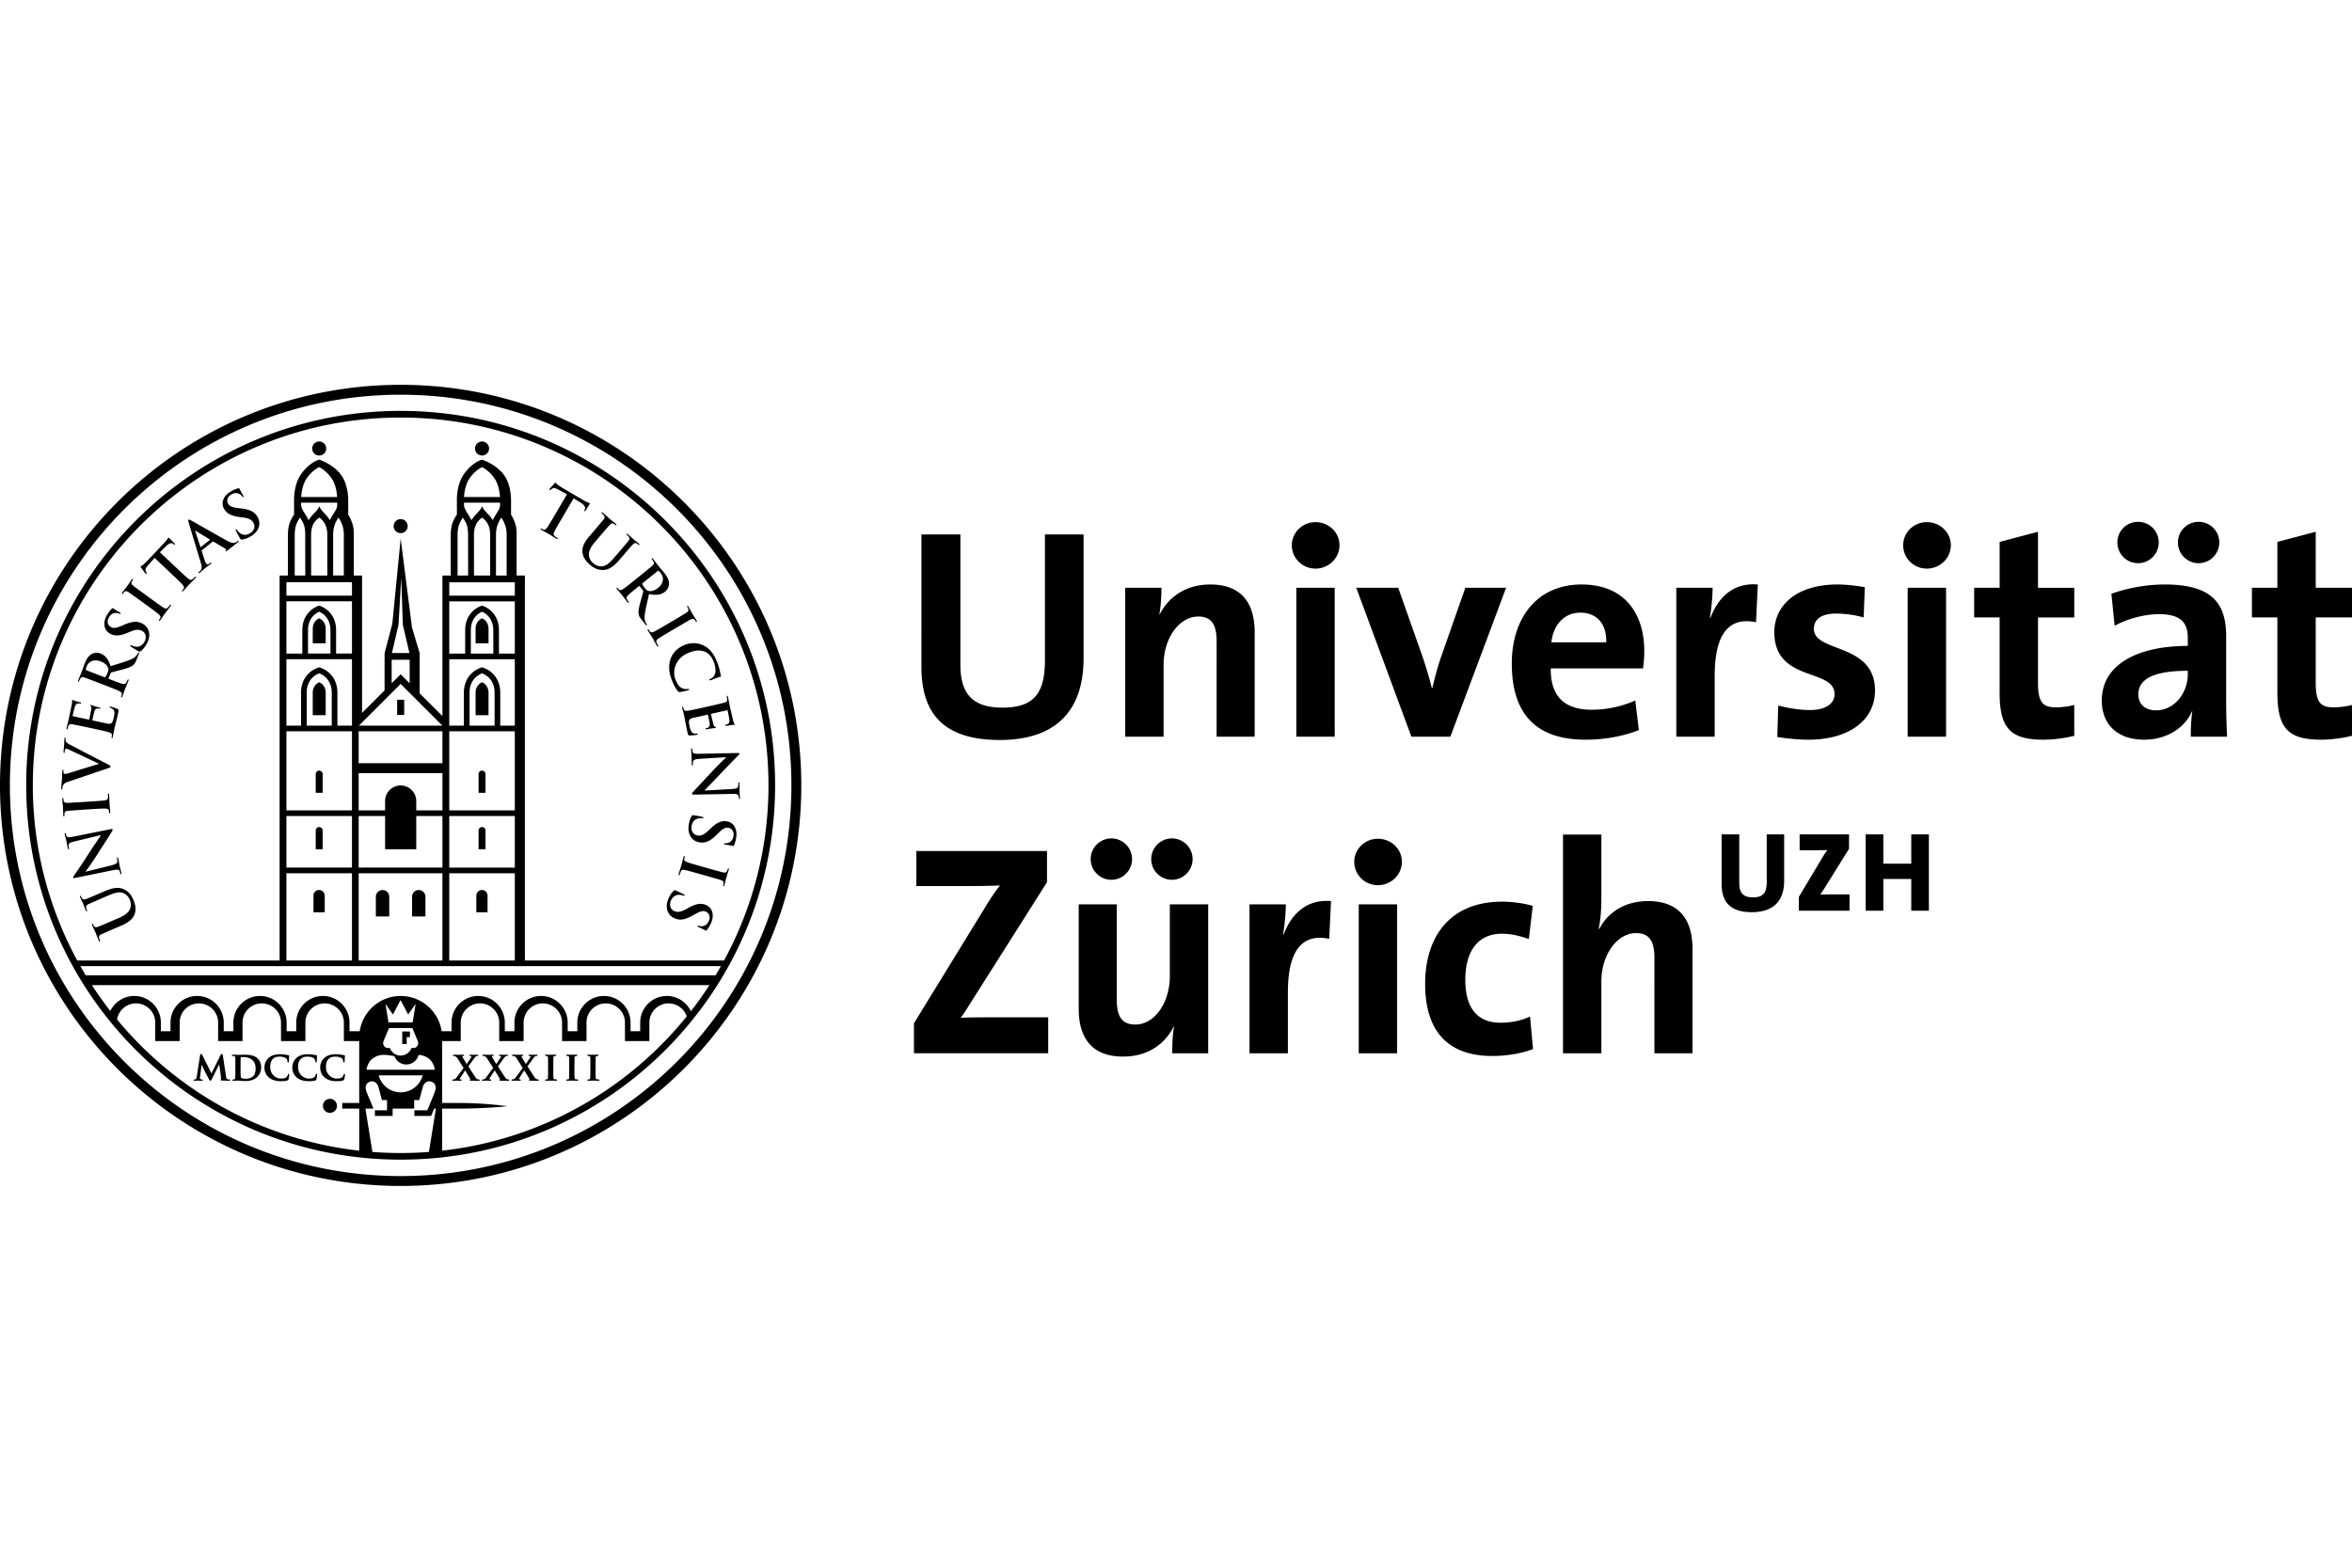 <svg xmlns="http://www.w3.org/2000/svg" width="300" height="200" xmlns:v="https://vecta.io/nano"><path d="M66.95 122.538V73.425h-1.054V68.01c-.011-.675-.108-1.101-.407-1.79-.074-.174-.182-.367-.305-.558v-1.954s-.002-1.536-.636-2.692c-.689-1.262-2.028-1.952-2.679-2.225-.151-.072-.248-.104-.267-.108l-.108-.036-.136.036c-.066.019-1.124.354-2.13 1.725-.912 1.26-.944 2.87-.952 3.316l.002.121v1.803c-.121.178-.291.448-.477.846-.278.685-.299 1.322-.308 1.706v5.227h-1.059v17.929l-2.904-2.902v-5.117l-.984-3.303-1.44-11.33h0l-1.063 10.855-.989 3.78v4.741l-2.874 2.874V73.425h-1.054V68.01c-.011-.675-.106-1.101-.405-1.79-.076-.174-.185-.367-.305-.558v-1.954s-.004-1.536-.636-2.692c-.692-1.262-2.03-1.952-2.681-2.225-.151-.072-.248-.104-.267-.108l-.108-.036-.134.036c-.066.019-1.124.354-2.132 1.725-.912 1.26-.944 2.87-.95 3.316v.121 1.803c-.121.178-.291.448-.475.846-.28.685-.299 1.322-.31 1.706v5.227h-1.059v49.112H9.856a46.68 46.68 0 0 1-5.668-22.354c0-12.957 5.25-24.681 13.74-33.175s20.218-13.74 33.175-13.74 24.683 5.25 33.175 13.74 13.742 20.218 13.742 33.175a46.68 46.68 0 0 1-5.668 22.354h-25.4zm-1.285 0h-8.362v-11.13h8.362v11.13zm0-11.852h-8.362v-6.582h8.362v6.582zm0-7.301h-8.362V93.298h8.362v10.087zm-2.579-15.034v4.226h-3.195v-4.232c0-.815.297-1.474.772-1.928a2.52 2.52 0 0 1 .823-.513h.004c.314.123.588.288.823.513.475.454.772 1.114.772 1.928v.006zm2.579-4.249v8.475h-1.858v-4.232c.002-.993-.373-1.856-.997-2.45-.333-.32-.73-.556-1.167-.709-.019-.008-.157-.051-.157-.051l-.142.049a3.23 3.23 0 0 0-1.179.711c-.624.594-.997 1.459-.995 2.45v4.232h-1.867v-8.475h8.362zm-2.743-3.719v2.999h-2.866v-2.999c.008-1.16.579-1.962 1.43-2.34.853.375 1.426 1.179 1.436 2.34m2.743-3.666v6.665h-2.024v-2.999c.002-.995-.367-1.837-.972-2.414-.329-.312-.719-.547-1.152-.696-.028-.008-.025-.011-.025-.011l-.032.011c-.435.148-.827.384-1.152.696-.607.577-.976 1.419-.974 2.414v2.999h-2.032v-6.665h8.362zm0-.721h-8.362v-1.71h8.362v1.71zm-6.192-9.204c.193.471.225.984.229 1.345l.008 5.288h-1.347v-5.295c.008-.354.047-.84.248-1.334.148-.318.291-.583.414-.764.153.225.299.441.448.759m3.048 1.381l-.002 5.252h-2.064l-.002-5.257c.017-.346.042-.821.291-1.309.261-.513.751-.819.751-.819h.002s.465.305.725.819.284.961.299 1.313m1.428-2.134c.129.18.265.443.412.762.202.496.257.98.263 1.336v5.288h-1.36v-5.288c.006-.361.07-.868.263-1.341.165-.371.297-.583.422-.757m-4.764-2.628c.036-.59.197-1.708.768-2.469.435-.592.865-.942 1.182-1.146.144-.095.261-.153.346-.193.085.04.202.098.346.193.314.204.747.554 1.182 1.146.571.762.73 1.879.766 2.469h-4.588zm4.597.721v.395c-.013.078-.034.197-.074.308-.068.18-.235.467-.46.817-.085.138-.233.369-.399.702-.212-.329-.392-.543-.522-.679-.14-.148-.329-.339-.482-.52-.335-.395-.352-.632-.352-.632h0s-.011.238-.346.632c-.155.18-.342.371-.484.52a4.91 4.91 0 0 0-.528.689c-.17-.342-.322-.577-.409-.719-.223-.35-.39-.636-.458-.817-.066-.174-.087-.375-.089-.392v-.303h4.603zm-7.348 58.406H45.748v-11.13h10.685v11.13zm-7.314-18.434v4.24h3.973v-4.24h3.341v6.582H45.748v-6.582h3.371zm7.314-5.471v4.752h-3.341v-1.19a1.99 1.99 0 0 0-1.988-1.986c-1.097 0-1.986.891-1.986 1.986v1.19h-3.371v-4.752h10.685zm0-1.26H45.748v-4.075h10.685v4.075zm-5.329-10.121l5.324 5.324H45.782l5.322-5.324zm-1.114-3.941l.84-3.598.348-6.014.204 6.012.84 3.6H49.99zm2.263.863v3.004l-1.15-1.15-1.148 1.148v-3.002h2.297zm-7.359 38.364h-8.362v-11.13h8.362v11.13zm0-11.852h-8.362v-6.582h8.362v6.582zm0-7.301h-8.362V93.298h8.362v10.087zm-2.579-15.034v4.226h-3.197v-4.232c0-.815.299-1.474.772-1.928.235-.225.513-.39.825-.513h.002c.314.123.588.288.821.513.477.454.774 1.114.774 1.928l.002.006zm2.579-4.249v8.475h-1.858v-4.232c0-.993-.373-1.856-.999-2.45-.333-.32-.73-.556-1.165-.709-.021-.008-.159-.051-.159-.051l-.142.049c-.439.151-.842.39-1.177.711-.626.594-.999 1.459-.997 2.45v4.232h-1.867v-8.475h8.364zm-2.745-3.719v2.999h-2.866v-2.999c.011-1.16.581-1.962 1.432-2.34.853.375 1.423 1.179 1.434 2.34m2.745-3.666v6.665h-2.026v-2.999c.002-.995-.365-1.837-.974-2.414a3.11 3.11 0 0 0-1.15-.696c-.028-.008-.025-.011-.025-.011s-.004.002-.032.011c-.433.148-.825.384-1.152.696-.607.577-.976 1.419-.974 2.414v2.999h-2.032v-6.665h8.364zm0-.721h-8.362v-1.71h8.362v1.71zm-6.194-9.204c.193.471.227.984.231 1.345l.006 5.288h-1.345v-5.295c.006-.354.047-.84.246-1.334.151-.318.293-.583.414-.764.155.225.299.441.448.759m3.048 1.381l-.002 5.252h-2.064l-.002-5.257c.017-.346.045-.821.291-1.309.261-.513.751-.819.751-.819h.002s.467.305.725.819.284.961.299 1.313m1.428-2.134c.129.18.265.443.414.762.202.496.255.98.263 1.336v5.288h-1.362v-5.288c.006-.361.07-.868.263-1.341a4.14 4.14 0 0 1 .422-.757m-4.762-2.628c.036-.59.195-1.708.768-2.469.435-.592.865-.942 1.179-1.146a2.81 2.81 0 0 1 .346-.193c.085.04.202.098.346.193.314.204.747.554 1.182 1.146.571.762.732 1.879.768 2.469h-4.588zm4.595.721v.395a1.53 1.53 0 0 1-.072.308c-.07.18-.238.467-.46.817-.085.138-.233.369-.399.702-.214-.329-.395-.543-.522-.679-.142-.148-.329-.339-.484-.52-.333-.395-.352-.632-.352-.632h0s-.011.238-.344.632c-.155.18-.344.371-.484.52-.129.138-.312.356-.53.689-.17-.342-.322-.577-.407-.719-.225-.35-.392-.636-.46-.817-.064-.172-.087-.369-.089-.39v-.305h4.603zm48.262 60.298H10.935c-.235-.384-.46-.776-.683-1.169h81.702l-.683 1.169m-3.152 4.58c-.543-1.148-1.712-1.943-3.067-1.943-1.875 0-3.394 1.519-3.394 3.396v1.097h-1.23v-1.097c0-1.877-1.519-3.396-3.394-3.396s-3.396 1.519-3.396 3.396v1.097h-1.23v-1.097c0-1.877-1.521-3.396-3.394-3.396s-3.396 1.519-3.396 3.396v1.097h-1.228v-1.097c0-1.877-1.521-3.396-3.396-3.396s-3.396 1.519-3.396 3.396v1.097h-1.266a5.29 5.29 0 0 0-5.225-4.493c-2.65 0-4.837 1.952-5.223 4.493h-1.305v-1.097c0-1.877-1.521-3.396-3.394-3.396s-3.398 1.519-3.398 3.396v1.097h-1.228v-1.097c0-1.877-1.519-3.396-3.396-3.396s-3.394 1.519-3.394 3.396v1.097h-1.23v-1.097c0-1.877-1.521-3.396-3.394-3.396s-3.396 1.519-3.396 3.396v1.097h-1.23v-1.097c0-1.877-1.519-3.396-3.394-3.396a3.4 3.4 0 0 0-3.057 1.916c-.827-1.063-1.606-2.164-2.342-3.296h78.762c-.742 1.141-1.529 2.253-2.365 3.324m-3.842 4.349c-7.318 7.318-17.04 12.225-27.882 13.443v-5.367h1.981c3.674 0 6.33-.305 6.33-.305s-2.734-.416-6.33-.416h-1.981v-7.891h2.369v-.015-2.344c0-1.353 1.099-2.452 2.452-2.452s2.454 1.099 2.454 2.452v2.359h3.112v-.015h.002v-2.344c0-1.353 1.099-2.452 2.452-2.452s2.452 1.099 2.452 2.452v2.359h3.116v-.015-2.344c0-1.353 1.097-2.452 2.452-2.452s2.454 1.099 2.454 2.452v2.359h3.112v-.015-2.344c0-1.353 1.099-2.452 2.454-2.452a2.45 2.45 0 0 1 2.316 1.655c-1.042 1.288-2.147 2.522-3.318 3.693m-30.366 3.837c-.331 1.243-1.459 2.162-2.806 2.162s-2.473-.919-2.804-2.162h5.611zm-3.604-2.452a1.61 1.61 0 0 0 3.076-.161c.469.021.938.159 1.404.549.448.375.622 1.022.683 1.341h-8.731c.062-.318.238-.965.685-1.341.957-.802 1.932-.539 2.883-.388m-1.137-6.674l.95 1.36.972-1.843.972 1.843.95-1.36-.378 2.361h-3.089l-.378-2.361zm.45 3.082h2.972l.573 1.364c.121.278.276.577.087.882-.225.363-.52.312-.725.295-.011-.002-.023 0-.036-.002-.208.566-.747.974-1.385.974s-1.175-.407-1.383-.974c-.013.002-.025 0-.036.002-.208.017-.501.068-.725-.295-.189-.305-.034-.605.087-.882l.573-1.364m5.095 15.81a47.31 47.31 0 0 1-3.613.138 48.4 48.4 0 0 1-3.608-.136l-.887-5.53h1.025l-.87-2.098c-.276-.692-.07-1.15.39-1.328.448-.174.952.072 1.112.662l.448 1.68h.653v1.084h0v.216H47.82v.721h2.261l.004-.938h2.743l-.002-1.084h.655l.452-1.68c.159-.59.67-.836 1.12-.662.462.178.668.636.392 1.328l-.327.836-.611 1.479h-1.65v.721h2.132l.388-.938h.223l-.887 5.528zm-8.899-6.249h-2.164v.721h2.164v5.367c-10.844-1.216-20.568-6.124-27.889-13.443-1.05-1.052-2.051-2.151-2.997-3.297a2.45 2.45 0 0 1 2.416-2.051c1.356 0 2.452 1.099 2.452 2.452v2.359h3.114v-.015h.002v-2.344c0-1.353 1.097-2.452 2.452-2.452s2.454 1.099 2.454 2.452v2.359h3.112v-.015-2.344c0-1.353 1.099-2.452 2.454-2.452s2.454 1.099 2.454 2.452v2.359h3.112v-.015-2.344c0-1.353 1.099-2.452 2.454-2.452s2.452 1.099 2.452 2.452v2.359h1.956v7.891zm5.286-88.293c-26.378 0-47.763 21.385-47.763 47.763s21.385 47.763 47.763 47.763 47.763-21.385 47.763-47.763S77.482 52.42 51.102 52.42m.774 79.896h.412v-.721h-.982v1.597h.573l-.002-.876zM15.861 64.953C6.839 73.975 1.262 86.431 1.262 100.198s5.577 26.221 14.599 35.243 21.476 14.597 35.241 14.597 26.223-5.577 35.245-14.597 14.597-21.478 14.597-35.243-5.577-26.223-14.597-35.245-21.478-14.597-35.245-14.597-26.221 5.577-35.241 14.597M0 100.198c0-28.226 22.88-51.104 51.102-51.104s51.104 22.878 51.104 51.104S79.328 151.3 51.102 151.3 0 128.42 0 100.198m243.784 15.988v-4.054h-3.566v4.054h-2.249v-9.737h2.249v3.738h3.566v-3.738h2.246v9.737h-2.246zm-14.338 0v-1.761l3.129-5.235c.157-.259.331-.505.52-.751-.257.015-.594.03-1.532.03h-2.017v-2.019h6.302v1.831l-3.303 5.307a8.49 8.49 0 0 1-.375.549c.189-.03.736-.03 1.89-.03h1.848v2.079h-6.461zm-6.003.187c-3.097 0-3.848-1.672-3.848-3.619v-6.304h2.249v6.173c0 1.139.361 1.86 1.744 1.86 1.271 0 1.761-.535 1.761-1.99v-6.044h2.221v5.914c0 2.741-1.542 4.009-4.126 4.009m-12.422 18.001V122.22c0-1.99-.535-3.176-2.331-3.176-2.484 0-4.434 2.83-4.434 6.156v9.175h-4.894v-27.906h4.894v8.144c0 1.148-.078 2.749-.346 3.861l.078.038c1.107-2.14 3.286-3.555 6.23-3.555 4.279 0 5.66 2.753 5.66 6.078v13.341h-4.858zm-20.681.344c-5.274 0-8.562-2.751-8.562-9.213 0-5.925 3.097-10.473 9.826-10.473 1.298 0 2.673.191 3.899.535l-.499 4.245c-1.031-.384-2.217-.689-3.441-.689-3.097 0-4.663 2.293-4.663 5.887 0 3.248 1.262 5.467 4.51 5.467 1.298 0 2.713-.269 3.746-.804l.382 4.168c-1.298.496-3.173.878-5.199.878m-17.03-19.342h4.894v18.998h-4.894v-18.998zm2.446-2.446c-1.682 0-3.021-1.339-3.021-2.985 0-1.602 1.339-2.94 3.021-2.94s3.057 1.298 3.057 2.94-1.375 2.985-3.057 2.985m-6.211 6.841c-3.515-.728-5.274 1.568-5.274 6.843v7.76h-4.894v-18.998h4.627c0 .955-.115 2.484-.344 3.823h.076c.916-2.408 2.751-4.51 6.039-4.243l-.231 4.815zm-20.065-7.531c-1.453 0-2.639-1.184-2.639-2.639a2.62 2.62 0 1 1 5.276 0c0 1.455-1.186 2.639-2.637 2.639m-7.724 0c-1.451 0-2.637-1.184-2.637-2.639a2.62 2.62 0 1 1 5.276 0c0 1.455-1.186 2.639-2.639 2.639m7.762 22.134c0-.878.036-2.369.229-3.364l-.038-.038c-1.148 2.255-3.326 3.823-6.461 3.823-4.281 0-5.657-2.753-5.657-6.078v-13.341h4.856v12.155c0 1.988.535 3.176 2.369 3.176 2.486 0 4.395-2.83 4.395-6.156v-9.175h4.894v18.998h-4.586zm-32.942 0v-3.823l9.287-15.138a27.28 27.28 0 0 1 1.684-2.448c-.919.04-2.143.076-4.703.076h-5.963v-4.472h16.667v3.975l-9.826 15.519c-.382.613-.725 1.186-1.184 1.799.649-.076 2.408-.076 5.581-.076h5.581v4.586h-17.125zm179.449-40.008c-4.207 0-5.543-1.529-5.543-5.963v-9.633h-3.248v-3.784h3.248v-5.848l4.892-1.3v7.149H300v3.784h-4.627v8.332c0 2.448.575 3.135 2.257 3.135.804 0 1.682-.115 2.369-.305v3.937c-1.224.305-2.637.496-3.975.496m-15.592-22.515c-1.451 0-2.635-1.186-2.635-2.637 0-1.491 1.184-2.639 2.635-2.639a2.62 2.62 0 0 1 2.639 2.639c0 1.451-1.186 2.637-2.639 2.637m-1.375 13.725c-5.159 0-6.309 1.489-6.309 3.019 0 1.224.842 2.026 2.257 2.026 2.406 0 4.052-2.293 4.052-4.586v-.458zm-6.345-13.725c-1.453 0-2.639-1.186-2.639-2.637a2.62 2.62 0 0 1 2.639-2.639c1.453 0 2.637 1.148 2.637 2.639 0 1.451-1.184 2.637-2.637 2.637m6.724 22.134c0-1.109.04-2.217.195-3.212l-.04-.038c-.919 2.14-3.25 3.632-6.08 3.632-3.439 0-5.426-1.949-5.426-5.008 0-4.548 4.51-6.956 10.971-6.956V81.37c0-1.988-.957-3.019-3.708-3.019-1.718 0-4.016.573-5.621 1.489l-.418-4.09a20.78 20.78 0 0 1 6.803-1.184c6.118 0 7.836 2.484 7.836 6.612v7.912a102.96 102.96 0 0 0 .117 4.894h-4.629zm-18.837.382c-4.207 0-5.545-1.529-5.545-5.963v-9.633h-3.248v-3.784h3.248v-5.848l4.894-1.3v7.149h4.627v3.784h-4.627v8.332c0 2.448.573 3.135 2.257 3.135.8 0 1.682-.115 2.369-.305v3.937c-1.226.305-2.639.496-3.975.496m-17.274-19.38h4.894v18.998h-4.894V74.987zm2.446-2.446c-1.682 0-3.019-1.339-3.019-2.983 0-1.606 1.336-2.944 3.019-2.944s3.059 1.3 3.059 2.944-1.377 2.983-3.059 2.983m-15.097 21.826c-1.377 0-2.756-.153-3.977-.344l.119-4.013c1.182.305 2.633.573 4.088.573 1.873 0 3.095-.764 3.095-2.026 0-3.364-7.683-1.453-7.683-7.912 0-3.326 2.717-6.078 8.065-6.078 1.109 0 2.336.151 3.479.344l-.151 3.861a13.28 13.28 0 0 0-3.519-.496c-1.911 0-2.828.764-2.828 1.949 0 3.097 7.798 1.72 7.798 7.874 0 3.746-3.286 6.268-8.485 6.268m-6.691-14.985c-3.517-.728-5.273 1.568-5.273 6.843v7.76h-4.894V74.987h4.624c0 .955-.115 2.484-.344 3.823h.076c.916-2.41 2.751-4.51 6.039-4.243l-.229 4.815zm-22.399-1.222c-2.026 0-3.441 1.489-3.708 3.784h6.996c.076-2.372-1.224-3.784-3.288-3.784m7.989 7.111h-11.773c-.038 3.553 1.718 5.274 5.235 5.274 1.873 0 3.899-.42 5.545-1.186l.456 3.784c-2.026.804-4.431 1.224-6.803 1.224-6.039 0-9.402-3.019-9.402-9.709 0-5.81 3.21-10.091 8.905-10.091 5.541 0 7.991 3.784 7.991 8.485 0 .649-.04 1.415-.155 2.219m-24.577 8.714h-4.968l-7.034-18.998h5.352l3.021 8.562a49.81 49.81 0 0 1 1.26 4.204h.076c.305-1.298.689-2.751 1.145-4.052l3.059-8.714h5.199l-7.111 18.998zm-19.647-18.998h4.894v18.998h-4.894V74.987zm2.446-2.446c-1.682 0-3.021-1.339-3.021-2.983 0-1.606 1.339-2.944 3.021-2.944s3.057 1.3 3.057 2.944-1.375 2.983-3.057 2.983m-12.613 21.444V81.828c0-1.988-.537-3.173-2.333-3.173-2.484 0-4.434 2.83-4.434 6.156v9.175h-4.892V74.987h4.624c0 .878-.076 2.369-.267 3.364l.038.036c1.145-2.255 3.364-3.82 6.461-3.82 4.279 0 5.655 2.751 5.655 6.078v13.341h-4.854zm-27.677.42c-8.142 0-9.976-4.434-9.976-9.366V68.182h4.97v16.552c0 3.25 1.069 5.543 5.35 5.543 3.825 0 5.431-1.606 5.431-6.001V68.182h4.93v15.787c0 7.072-3.899 10.437-10.704 10.437M61.486 56.326c-.494 0-.895.401-.895.895s.401.895.895.895.895-.401.895-.895-.401-.895-.895-.895m.702 60.058v-2.121c0-.397-.32-.717-.715-.717s-.719.32-.719.717v2.121h1.434zm-.261-8.04v-2.389c0-.248-.197-.445-.443-.445s-.443.197-.443.445v2.389h.887zm0-7.198v-2.391c0-.244-.197-.443-.443-.443s-.443.199-.443.443v2.391h.887zm.386-19.07v-1.841c-.006-.67-.335-1.133-.825-1.349-.492.216-.821.681-.825 1.349v1.841h1.65zm0 9.166v-2.853c-.006-.668-.335-1.131-.825-1.347-.492.216-.821.679-.825 1.347v2.853h1.65zM40.714 56.326c-.494 0-.895.401-.895.895s.401.895.895.895.895-.401.895-.895-.401-.895-.895-.895m.704 60.058v-2.121a.72.72 0 0 0-.719-.717c-.395 0-.715.32-.715.717v2.121h1.434zm-.263-8.04v-2.389c0-.248-.197-.445-.443-.445s-.443.197-.443.445v2.389h.887zm0-7.198v-2.391c0-.244-.197-.443-.443-.443s-.443.199-.443.443v2.391h.887zm.386-19.07v-1.841c-.004-.67-.333-1.133-.825-1.349-.492.216-.819.681-.825 1.349v1.841h1.65zm0 9.166v-2.853c-.004-.668-.333-1.131-.825-1.347-.492.216-.819.679-.825 1.347v2.853h1.65zm.543 48.943c-.494 0-.893.401-.893.895a.89.89 0 0 0 .893.895c.496 0 .897-.399.897-.895s-.401-.895-.897-.895m8.57-48.976h.902v-1.939h-.902v1.939zm.45-24.982c-.494 0-.895.401-.895.895s.401.895.895.895.897-.401.897-.895-.401-.895-.897-.895m3.163 50.695v-2.522c0-.471-.382-.853-.853-.853s-.855.382-.855.853v2.522h1.708zm-4.618 0v-2.522c0-.471-.382-.853-.853-.853s-.855.382-.855.853v2.522h1.708zm26.707 20.787c-.066 0-.163-.004-.223-.015-.119-.021-.125-.055-.146-.17-.021-.178-.021-.522-.021-.933v-.757l.011-.908c.017-.151.032-.176.138-.199a.54.54 0 0 1 .125-.015c.045 0 .106-.025.106-.087-.011-.07-.072-.07-.127-.072-.172 0-.46.011-.571.011-.125 0-.428-.011-.596-.011-.068.002-.129 0-.142.072 0 .062.062.087.108.087a.49.49 0 0 1 .151.019c.085.032.112.053.125.195.006.134.006.255.006.908v.757c0 .412 0 .755-.021.929-.019.127-.032.159-.102.176a.71.71 0 0 1-.151.013c-.066 0-.106.042-.106.083.002.066.066.081.123.081.176 0 .482-.013.579-.013.121 0 .424.013.719.013.051 0 .117-.013.121-.081 0-.047-.047-.083-.106-.083m-2.696 0c-.064 0-.165-.004-.221-.015-.119-.021-.127-.055-.148-.17-.021-.178-.021-.522-.021-.933v-.757l.011-.908c.017-.151.032-.176.138-.199.051-.011.083-.015.125-.015s.106-.025.106-.087c-.011-.07-.072-.07-.125-.072-.174 0-.462.011-.573.011-.123 0-.428-.011-.596-.011-.066.002-.129 0-.14.072 0 .062.059.087.106.087a.49.49 0 0 1 .151.019c.085.032.11.053.125.195.006.134.006.255.006.908v.757c0 .412 0 .755-.021.929-.019.127-.03.159-.102.176a.71.71 0 0 1-.151.013c-.066 0-.106.042-.106.083.002.066.066.081.121.081.178 0 .484-.013.581-.013.121 0 .424.013.717.013.055 0 .117-.013.123-.081 0-.045-.045-.083-.106-.083m-2.696 0c-.064 0-.165-.004-.221-.015-.119-.021-.127-.055-.148-.17-.019-.178-.019-.522-.019-.933v-.757l.008-.908c.017-.151.032-.176.138-.199.051-.011.083-.015.125-.015s.108-.025.108-.087c-.011-.07-.074-.07-.129-.072-.172 0-.46.011-.569.011-.127 0-.429-.011-.598-.011-.066.002-.129 0-.142.072 0 .062.062.087.108.087a.49.49 0 0 1 .151.019c.085.032.112.053.127.195.004.134.004.255.004.908v.757c0 .412 0 .755-.021.929-.017.127-.03.159-.104.176-.036.008-.085.013-.146.013-.068 0-.108.042-.108.083.002.066.066.081.123.081.178 0 .482-.013.579-.013.121 0 .424.013.719.013.053 0 .117-.013.121-.081 0-.045-.045-.083-.106-.083m-2.323 0c-.036 0-.106-.004-.159-.021a.44.44 0 0 1-.227-.161c-.104-.125-.804-1.232-.974-1.491l.723-.986c.136-.187.218-.295.297-.314a.67.67 0 0 1 .155-.023c.051 0 .104-.028.106-.083-.004-.066-.068-.076-.117-.076-.168 0-.352.011-.435.011s-.293-.011-.465-.011c-.064 0-.129.011-.132.076.002.059.053.083.091.083s.093 0 .129.013.053.032.051.038c.002.023-.013.083-.047.136-.068.112-.414.622-.566.849l-.526-.887c-.023-.04-.042-.098-.042-.108 0-.004.004-.019.034-.028s.076-.013.1-.013c.045 0 .102-.021.104-.083-.004-.066-.07-.076-.127-.076-.165 0-.441.011-.499.011-.212 0-.571-.011-.677-.011-.055.002-.119.002-.127.072 0 .047.036.087.081.087s.11.008.178.03c.146.047.227.129.337.297l.77 1.201-.855 1.154c-.153.208-.214.265-.333.297a.73.73 0 0 1-.153.019c-.051.002-.095.038-.095.087s.051.076.1.076h.076c.074 0 .291-.013.375-.013.108 0 .401.013.428.013h.081c.057 0 .123-.006.127-.076-.004-.053-.047-.083-.091-.087-.034 0-.068-.004-.095-.004s-.051-.015-.051-.034v-.006c-.002-.032.019-.089.059-.151l.622-.963.67 1.103c.011.015.011.025.011.03-.051.017-.091.051-.091.098.015.081.081.074.191.083l.825.008h.132c.053 0 .117-.013.123-.081-.002-.051-.049-.083-.093-.083m-3.77 0a.6.6 0 0 1-.161-.021.42.42 0 0 1-.225-.161c-.104-.125-.806-1.232-.976-1.491l.723-.986c.136-.187.218-.295.297-.314a.67.67 0 0 1 .155-.023c.053 0 .104-.028.104-.083-.002-.066-.068-.076-.115-.076-.168 0-.35.011-.435.011s-.293-.011-.465-.011c-.062 0-.129.011-.134.076.002.059.057.083.091.083a.47.47 0 0 1 .132.013c.04.008.053.032.051.038 0 .023-.013.083-.047.136-.068.112-.414.622-.566.849l-.526-.887c-.025-.04-.042-.098-.04-.108 0-.004.002-.017.032-.028s.076-.013.098-.013c.047 0 .106-.021.106-.083s-.068-.076-.127-.076c-.165 0-.441.011-.499.011-.212 0-.568-.011-.677-.011-.055.002-.117.002-.127.072 0 .047.036.087.081.087s.11.008.178.03c.146.047.227.129.339.297l.768 1.201-.855 1.154c-.153.208-.214.265-.333.297a.73.73 0 0 1-.153.019c-.053.002-.095.038-.095.087s.051.076.1.076h.076c.074 0 .291-.013.373-.013.11 0 .401.013.431.013h.081c.057 0 .123-.006.127-.076-.004-.053-.045-.083-.091-.087-.032 0-.068-.004-.095-.004s-.051-.015-.051-.034c-.002-.038.019-.095.059-.157l.622-.963.67 1.103c.011.015.011.025.011.03-.051.017-.091.051-.091.098.015.081.081.076.193.083l.823.008h.132c.053 0 .117-.013.121-.081 0-.051-.045-.083-.089-.083m-3.772 0a.59.59 0 0 1-.161-.021c-.091-.03-.153-.07-.225-.161-.104-.125-.804-1.232-.974-1.491l.721-.986c.136-.187.218-.295.299-.314.057-.015.112-.023.153-.023.053 0 .104-.028.106-.083-.004-.066-.068-.076-.117-.076-.17 0-.352.011-.435.011s-.293-.011-.465-.011c-.062 0-.127.011-.132.076.002.059.055.083.091.083s.093 0 .129.013.051.032.051.038c0 .023-.013.083-.045.136-.07.112-.416.622-.569.849l-.526-.887c-.023-.04-.042-.098-.042-.108 0-.004.004-.019.034-.028a.47.47 0 0 1 .098-.013c.047 0 .106-.021.108-.083-.004-.066-.07-.076-.127-.076-.17 0-.441.011-.501.011-.212 0-.569-.011-.677-.011-.053.002-.117.002-.127.072 0 .047.034.087.081.087.04 0 .11.008.178.03.146.047.227.129.339.297l.768 1.201-.853 1.154c-.155.208-.216.265-.335.297-.059.015-.125.019-.153.019-.051.002-.095.038-.095.087s.051.076.1.076h.078c.072 0 .288-.013.371-.013.11 0 .403.013.431.013h.081c.057 0 .123-.006.127-.076-.004-.053-.045-.083-.091-.087-.032 0-.068-.004-.098-.004s-.049-.017-.049-.034c-.002-.038.019-.095.059-.157l.622-.963.672 1.103c.008.015.008.025.008.03-.049.017-.091.051-.091.098.015.081.083.076.191.083l.827.008h.132c.051 0 .115-.013.121-.081-.002-.051-.047-.083-.091-.083m-17.174-.721c-.059-.002-.089.057-.091.117a.65.65 0 0 1-.144.269c-.165.185-.367.216-.762.216-.577-.002-1.345-.471-1.347-1.47 0-.416.078-.817.397-1.088.193-.165.429-.235.815-.235.403 0 .694.106.834.242.104.104.157.25.161.375 0 .053.011.123.081.127.078-.006.093-.081.098-.142.004-.087.004-.325.015-.462.011-.153.019-.199.019-.242s-.038-.085-.098-.085c-.127-.015-.274-.047-.443-.072a4.59 4.59 0 0 0-.651-.045c-.666 0-1.103.176-1.434.462-.433.39-.532.904-.532 1.205 0 .42.121.919.571 1.294.412.348.935.475 1.546.475.293 0 .63-.025.817-.1.078-.028.121-.07.138-.148a3.53 3.53 0 0 0 .098-.581c0-.045-.019-.106-.085-.112m-3.56 0c-.062-.002-.087.057-.093.117-.011.07-.07.191-.142.269-.165.185-.365.216-.759.216-.579-.002-1.347-.471-1.349-1.47 0-.416.081-.817.397-1.088.195-.165.431-.235.815-.235.403 0 .694.106.834.242.104.104.155.25.161.375 0 .053.011.123.081.127.078-.006.091-.081.098-.142.004-.087.004-.325.015-.462.011-.153.019-.199.021-.242s-.042-.085-.1-.085c-.127-.015-.274-.047-.441-.072-.204-.025-.373-.045-.653-.045-.668 0-1.103.176-1.432.462-.435.39-.532.904-.532 1.205-.002.42.117.919.569 1.294.414.348.938.475 1.549.475.288 0 .63-.025.817-.1.078-.028.121-.07.136-.148.047-.155.098-.522.098-.581 0-.045-.019-.106-.085-.112m-3.56 0c-.059-.002-.087.057-.091.117a.65.65 0 0 1-.144.269c-.165.185-.367.216-.759.216-.579-.002-1.347-.471-1.349-1.47 0-.416.081-.817.397-1.088.193-.165.431-.235.815-.235.403 0 .694.106.834.242.104.104.157.25.161.375 0 .053.008.123.083.127.076-.006.091-.081.095-.142.004-.087.004-.325.015-.462.011-.153.021-.199.021-.242s-.04-.085-.1-.085c-.127-.015-.274-.047-.441-.072-.204-.025-.373-.045-.653-.045-.666 0-1.103.176-1.432.462-.435.39-.532.904-.532 1.205 0 .42.119.919.566 1.294.414.348.94.475 1.551.475.291 0 .628-.025.817-.1.078-.028.119-.07.138-.148.047-.155.095-.522.095-.581 0-.045-.019-.106-.085-.112m-4.207-.696c0 .439-.091.81-.365 1.039-.261.214-.547.282-.946.282-.346.002-.511-.093-.554-.155-.023-.025-.04-.182-.042-.284-.006-.085-.013-.414-.013-.868v-.541l.006-.836c.004-.047 0-.038.032-.055.019-.013.176-.028.261-.025.346 0 .819.042 1.218.399.191.163.403.507.403 1.044m.278-1.239c-.499-.503-1.258-.499-1.814-.499l-.721.008c-.125 0-.409-.008-.643-.008-.062 0-.129.004-.138.074.004.062.064.083.112.083a.82.82 0 0 1 .168.013c.136.047.151.059.165.202.006.134.006.255.006.908v.755c0 .395 0 .734-.021.912-.017.125-.036.182-.104.195a.66.66 0 0 1-.148.013c-.064 0-.106.042-.106.083.002.064.066.081.123.081a8.23 8.23 0 0 0 .308-.008c.106 0 .204-.004.252-.004.108 0 .269.008.445.023s.371.025.535.025c.827 0 1.307-.305 1.515-.515a1.7 1.7 0 0 0 .496-1.222c0-.52-.202-.889-.431-1.118m-3.625 2.656c-.051 0-.117-.004-.242-.038-.112-.032-.151-.123-.191-.395l-.403-2.652c-.019-.102-.072-.163-.138-.168-.064.002-.11.051-.148.127l-1.16 2.359-1.16-2.329c-.057-.117-.104-.157-.168-.157s-.11.062-.121.14l-.439 2.806c-.019.142-.068.295-.153.297-.068.008-.095.008-.132.008-.053 0-.102.025-.106.078 0 .072.072.085.117.085.144 0 .356-.013.439-.013s.282.013.469.013c.064 0 .14-.006.142-.085-.006-.057-.055-.076-.106-.078a.73.73 0 0 1-.148-.019c-.074-.015-.108-.032-.108-.089 0-.07.006-.123.015-.197l.202-1.582.401.834c.053.127.405.779.511.978.074.129.115.227.21.235.083-.004.108-.066.208-.263l.916-1.837.233 1.765c.004.038.006.07.006.091.002.053-.006.051-.004.055-.032.011-.07.028-.072.078.004.062.062.083.165.087a32.67 32.67 0 0 0 .921.028c.066-.002.142-.004.153-.085-.004-.062-.062-.078-.108-.078m56.662-24.06c.102-.095.148-.1.31-.032.399.172.823.39.936.448s.178.112.153.17c-.028.066-.098.045-.155.019a1.72 1.72 0 0 0-.401-.093c-.607-.072-.989.272-1.184.723-.284.653.021 1.165.407 1.332.356.155.738.191 1.474-.21l.405-.221c.974-.53 1.602-.588 2.191-.331.802.346 1.086 1.264.649 2.274a3.76 3.76 0 0 1-.543.916c-.042.059-.081.087-.132.064-.093-.04-.293-.161-.859-.407-.161-.068-.21-.117-.185-.174.021-.051.074-.055.163-.015.066.028.305.089.562.019.185-.051.494-.168.7-.641.231-.539.062-1.003-.375-1.19-.335-.146-.664-.089-1.383.318l-.24.136c-1.044.598-1.682.694-2.374.392-.422-.182-.855-.56-.969-1.23-.076-.467.034-.902.202-1.29.182-.42.373-.725.647-.978m4.673-2.798l1.623.441c.263.059.414.019.501-.138.047-.076.083-.174.108-.265.021-.076.049-.119.11-.102.047.015.045.078.008.202-.081.288-.24.764-.303.986-.053.189-.157.645-.24.935-.028.1-.059.157-.106.144-.059-.019-.064-.068-.042-.144a1.2 1.2 0 0 0 .042-.235c.021-.216-.093-.314-.356-.405-.238-.085-.452-.144-1.612-.473l-1.343-.38c-.74-.21-1.345-.38-1.68-.441-.212-.036-.365-.021-.46.197-.047.104-.108.267-.14.382-.025.085-.059.117-.095.106-.055-.015-.062-.083-.036-.168.142-.503.301-.978.358-1.186.051-.174.163-.66.25-.967.028-.1.064-.144.119-.129.038.011.053.047.028.14a1.21 1.21 0 0 0-.049.282c-.013.161.104.244.318.329.31.129.914.299 1.655.507l1.343.382zm-2.376-6.735c.074-.117.117-.136.289-.11a16.97 16.97 0 0 1 1.025.189c.117.023.199.059.191.121-.011.072-.083.068-.144.059a1.84 1.84 0 0 0-.412.013c-.607.089-.885.522-.955 1.01-.102.706.327 1.12.745 1.182.384.055.762-.011 1.366-.59l.335-.32c.8-.768 1.392-.986 2.028-.895.863.125 1.379.935 1.224 2.028-.074.509-.199.829-.284 1.025-.025.07-.055.104-.11.095-.102-.015-.325-.078-.938-.165-.172-.025-.231-.057-.223-.119s.057-.074.153-.059c.07.008.318.004.547-.129.165-.098.435-.291.507-.802.085-.581-.204-.982-.675-1.05-.361-.053-.662.089-1.249.67l-.197.197c-.851.844-1.44 1.105-2.187.997a1.59 1.59 0 0 1-1.26-.933c-.195-.429-.204-.878-.142-1.294.066-.456.172-.8.367-1.118m1.065-7.318c-.617.038-.819.148-.87.31a1.27 1.27 0 0 0-.04.414c.002.087-.011.136-.059.136-.064.002-.083-.068-.085-.178-.019-.515-.006-.834-.013-.984-.002-.072-.038-.443-.053-.855-.004-.104.002-.176.072-.178.049-.002.068.047.07.125a1.3 1.3 0 0 0 .051.354c.072.206.301.229.993.212l4.697-.093c.159-.006.269.013.272.091.004.089-.095.163-.233.303-.1.098-1.351 1.349-2.459 2.548-.52.558-1.625 1.669-1.746 1.807v.04l3.557-.204c.484-.025.632-.104.704-.297.045-.121.036-.31.034-.42-.004-.095.019-.129.066-.129.064-.004.074.083.078.202.015.412.004.793.011.961.002.087.038.388.051.776.004.104 0 .182-.066.185-.047.002-.072-.045-.076-.14a.91.91 0 0 0-.03-.238c-.074-.218-.242-.276-.687-.269l-5.004.089c-.174.006-.248-.021-.25-.093-.004-.087.081-.185.165-.274.458-.518 1.462-1.57 2.249-2.423.825-.895 1.784-1.809 1.93-1.958v-.025l-3.328.206zm1.462-6.771l1.638-.384c.259-.074.369-.165.367-.433 0-.066-.021-.199-.045-.308-.021-.085-.015-.134.038-.146s.083.038.108.155l.134.628.093.492.443 1.932a3.01 3.01 0 0 0 .121.322c.017.038.051.078.059.119s-.021.053-.059.062c-.053.013-.155-.006-.518.051-.078.008-.422.07-.52.076-.04 0-.089-.004-.102-.059s.023-.078.091-.093c.055-.011.185-.049.269-.108.127-.087.204-.185.163-.583-.015-.134-.182-.95-.216-1.105-.008-.038-.036-.049-.089-.036l-1.96.439c-.055.013-.083.028-.072.072l.293 1.237c.057.182.106.293.199.346.074.04.121.062.129.1.006.032-.004.059-.051.07s-.176.006-.577.064l-.528.087c-.062.013-.146.034-.161-.038-.013-.053.015-.076.053-.085.076-.023.178-.047.274-.093.144-.074.238-.208.204-.501-.017-.151-.182-.921-.225-1.105-.008-.038-.04-.04-.087-.03l-.611.138-1.201.269c-.53.136-.619.284-.441 1.076.045.202.119.526.255.706s.322.238.653.221c.087-.004.123.004.136.057.013.064-.049.076-.127.095a6.42 6.42 0 0 1-.882.091c-.212-.008-.227-.078-.295-.373-.129-.579-.21-1.01-.278-1.345-.059-.335-.104-.577-.157-.81a12.09 12.09 0 0 0-.106-.439c-.04-.178-.1-.375-.136-.53-.023-.1-.013-.159.042-.172.038-.011.07.017.091.11.025.115.062.206.093.272.064.146.244.148.475.129.333-.036.946-.174 1.657-.333l1.364-.305zm-5.221-5.944c.333-.978 1.073-1.508 1.786-1.803.499-.206 1.426-.409 2.361.028.702.327 1.285.902 1.735 1.994.189.454.272.738.367 1.092.078.295.11.556.178.785.025.083.002.127-.042.146-.059.023-.155.038-.418.129-.248.087-.647.261-.8.305-.115.038-.18.049-.206-.017-.023-.059.028-.098.132-.14a1.14 1.14 0 0 0 .556-.566c.157-.348.119-1.001-.161-1.676-.265-.636-.598-.986-1.025-1.19-.713-.331-1.466-.182-2.176.112-1.746.721-2.062 2.406-1.655 3.388.269.651.507 1.018.965 1.171.191.068.443.076.585.049.127-.025.161-.023.187.036.021.051-.023.087-.083.11-.087.036-.762.212-1.042.244a.28.28 0 0 1-.291-.104c-.24-.246-.522-.781-.715-1.249-.416-1.003-.545-1.939-.24-2.845m.588-5.049l1.44-.868c.225-.148.301-.286.246-.458-.023-.087-.07-.178-.117-.261-.042-.068-.051-.119.002-.151.042-.023.087.023.153.134.153.259.384.702.503.899.1.172.359.562.511.821.053.089.07.153.03.176-.053.034-.093 0-.134-.068a1.19 1.19 0 0 0-.14-.193c-.142-.165-.293-.153-.539-.023-.227.115-.418.227-1.457.84l-1.203.709c-.662.39-1.203.709-1.481.91-.172.129-.267.248-.174.471a3.63 3.63 0 0 0 .18.365c.042.074.042.121.008.14-.049.03-.102-.015-.144-.089-.265-.45-.501-.893-.609-1.078-.093-.157-.367-.577-.528-.851-.053-.087-.059-.148-.013-.176.036-.019.072-.004.119.076.062.104.123.178.174.231.108.121.248.091.458-.002.308-.136.846-.454 1.51-.844l1.203-.711zm-4.105-4.673c-.068.055-.083.087-.066.146.059.163.191.365.314.518.202.248.291.31.46.354.284.078.713.028 1.22-.38.876-.706.662-1.491.369-1.856-.123-.155-.221-.261-.288-.308-.047-.034-.081-.025-.132.013l-1.877 1.512zm-.1-1.122l1.3-1.067c.199-.18.259-.31.138-.549a1.77 1.77 0 0 0-.174-.255c-.055-.068-.074-.115-.03-.151s.091 0 .163.091c.265.327.56.732.666.861.168.21.564.664.717.857.314.39.611.834.651 1.351a1.38 1.38 0 0 1-.509 1.101c-.456.369-1.031.515-2.041.299-.248 1.107-.456 1.977-.545 2.649-.081.634.081.923.138 1.029.04.078.081.14.119.189s.042.089.011.115c-.049.038-.095.006-.157-.068l-.471-.588c-.28-.346-.373-.526-.416-.755-.072-.38.03-.849.227-1.578l.361-1.298c.013-.059-.013-.102-.047-.146l-.42-.547c-.025-.03-.051-.038-.091-.011l-.085.072c-.575.46-1.063.855-1.298 1.095-.163.161-.269.31-.144.513.062.104.159.25.218.325.04.049.04.089.011.112-.045.036-.098.006-.163-.074-.286-.359-.636-.829-.711-.923-.095-.117-.426-.492-.626-.738-.066-.081-.081-.138-.038-.174.032-.025.07-.015.129.059.074.091.146.157.204.204.123.102.286.023.484-.095.284-.178.774-.571 1.341-1.029l1.088-.876zm-6.014-5.664l1.084-1.288c.163-.214.197-.352.036-.564-.038-.053-.136-.148-.221-.218-.066-.057-.091-.102-.055-.142s.089-.019.178.059c.32.274.685.617.865.772.142.123.537.433.755.617.089.078.123.125.085.168s-.083.023-.142-.028c-.066-.057-.108-.083-.191-.134-.189-.108-.325-.047-.515.153-.178.182-.322.352-1.109 1.266l-.723.842c-.749.874-.889 1.392-.802 1.884.083.456.337.717.541.893.265.227.664.422 1.112.388.615-.047 1.097-.575 1.629-1.194l.647-.751 1.084-1.285c.163-.216.197-.354.034-.566-.038-.053-.134-.146-.199-.206s-.093-.1-.057-.14.089-.019.172.053c.308.263.672.607.679.613.072.062.467.369.702.571.083.072.115.121.078.163s-.083.023-.155-.04a1.34 1.34 0 0 0-.189-.132c-.189-.108-.327-.049-.518.153-.178.182-.322.35-1.107 1.266l-.554.643c-.573.668-1.249 1.322-2.128 1.322-.742 0-1.232-.305-1.623-.641-.32-.274-.882-.789-.98-1.563-.07-.539.083-1.182.832-2.056l.755-.878zm-3.576-4.512l-1.035-.573c-.405-.218-.59-.28-.781-.189a.89.89 0 0 0-.257.17c-.047.047-.083.062-.125.038s-.04-.07.004-.146c.064-.108.56-.655.605-.702.074-.076.117-.106.159-.081.055.032.083.14.246.255.187.136.439.301.664.435l2.711 1.591c.218.127.382.197.492.244.115.038.178.057.206.072.047.03.03.074-.03.176-.085.144-.382.605-.488.783-.047.066-.085.098-.125.074-.053-.034-.049-.076.006-.182l.038-.078c.089-.187.017-.486-.583-.857l-.851-.528-1.648 2.806c-.369.63-.687 1.171-.825 1.487-.091.202-.14.378.051.526.087.068.229.172.331.231.076.045.098.085.078.119-.028.049-.095.036-.17-.008-.452-.263-.872-.539-1.063-.649-.157-.093-.6-.327-.874-.486-.089-.053-.125-.102-.098-.151.019-.034.059-.038.142.011a1.14 1.14 0 0 0 .263.117c.153.053.282-.072.418-.259.204-.267.52-.808.891-1.438l1.646-2.806zm-41.433 5.764c-.136.017-.178-.004-.267-.155-.221-.375-.437-.802-.494-.914s-.078-.195-.023-.227c.062-.036.104.021.136.076a1.78 1.78 0 0 0 .267.312c.45.416.963.361 1.385.11.615-.365.668-.957.454-1.319-.199-.335-.488-.588-1.317-.696l-.458-.059c-1.099-.142-1.642-.467-1.969-1.018-.445-.751-.136-1.663.812-2.225.443-.263.77-.365.976-.42.07-.023.117-.023.144.023.053.089.142.303.458.836.089.151.1.216.045.25-.047.028-.091-.002-.14-.083a.96.96 0 0 0-.443-.346c-.18-.068-.499-.157-.942.106-.507.299-.639.774-.397 1.184.187.314.486.46 1.305.556l.278.03c1.192.132 1.765.428 2.149 1.076.235.397.365.957.064 1.568-.212.42-.558.709-.919.923-.397.235-.732.369-1.103.414m-4.12.051c.03-.025.021-.047 0-.062l-1.78-1.086c-.025-.021-.057-.047-.076-.032s-.006.055.008.085l.645 1.981c.015.03.036.045.062.023l1.141-.91zm-1.018 1.319c-.032.025-.034.049-.017.095l.373 1.152c.062.206.148.38.208.454.089.112.208.146.401-.006l.093-.074c.074-.059.104-.062.134-.023.038.049.013.091-.057.144-.197.159-.479.352-.67.507-.07.055-.397.346-.719.602-.078.064-.127.081-.168.032-.03-.036-.013-.07.036-.108.055-.045.138-.121.182-.165.257-.265.206-.571.083-.98l-1.551-5.136c-.068-.24-.087-.337-.025-.386s.138-.019.314.074c.422.223 3.432 1.96 4.58 2.588.681.369.931.314 1.086.24a1.56 1.56 0 0 0 .28-.185c.049-.038.085-.057.119-.013.04.049-.006.106-.235.288l-1.182.923c-.117.083-.191.142-.225.1s-.015-.07.042-.125c.034-.047.032-.138-.057-.189l-1.546-.919c-.036-.021-.066-.019-.095.006l-1.383 1.103zm-6.024.974l-.789.88c-.303.346-.405.511-.361.719.032.138.074.231.11.288s.042.093.008.127c-.038.04-.078.025-.14-.034-.093-.087-.515-.694-.549-.749-.059-.087-.076-.138-.045-.172.042-.047.155-.049.303-.182a8.07 8.07 0 0 0 .573-.552l2.157-2.283c.176-.185.278-.327.348-.424.064-.104.098-.161.119-.182.036-.04.076-.015.163.068.123.115.503.507.653.649.053.059.076.104.042.138-.042.047-.083.032-.174-.045l-.07-.053c-.159-.132-.469-.129-.965.373l-.704.711 2.365 2.234c.53.501.986.931 1.262 1.137.176.136.335.221.522.068.089-.068.221-.185.301-.272.062-.064.104-.076.134-.049.04.04.015.102-.047.163-.359.382-.719.728-.872.891-.125.132-.452.511-.668.742-.07.074-.127.1-.168.059-.03-.025-.025-.066.04-.134.083-.087.136-.168.174-.229.085-.138-.008-.293-.159-.469-.216-.257-.67-.687-1.201-1.188l-2.365-2.234zm-1.954 5.344l-1.368-.98c-.227-.146-.384-.161-.52-.045-.07.057-.138.136-.193.212-.047.066-.087.093-.14.057-.038-.028-.013-.089.062-.193.178-.242.492-.632.628-.819.117-.159.373-.552.552-.795.059-.083.11-.125.148-.098.051.038.036.085-.011.151s-.078.119-.121.206c-.093.195-.023.327.193.503.195.163.375.295 1.349 1.005l1.129.823c.622.454 1.126.823 1.423.999.185.106.333.144.499-.028.081-.081.195-.212.265-.31.051-.07.093-.087.127-.064.045.032.025.098-.025.168-.308.422-.624.812-.749.986-.108.146-.382.566-.571.821-.062.085-.112.115-.157.083-.032-.023-.034-.064.023-.14a1.34 1.34 0 0 0 .142-.25c.068-.146-.013-.265-.185-.42-.246-.227-.751-.598-1.375-1.052l-1.126-.821zm.18 6.553c-.11.083-.157.085-.31-.002-.38-.216-.776-.479-.882-.547-.1-.066-.165-.129-.134-.185.036-.062.102-.034.157-.002.089.051.25.106.386.136.598.14 1.016-.161 1.258-.59.352-.622.104-1.165-.261-1.372-.339-.191-.715-.267-1.489.051l-.429.176c-1.025.422-1.655.409-2.215.093-.759-.433-.944-1.377-.399-2.336.255-.45.488-.7.639-.851.049-.053.089-.076.138-.051.089.051.274.193.81.499.153.087.197.138.165.193-.028.049-.081.047-.163 0-.062-.036-.295-.123-.558-.081-.189.03-.511.112-.766.56-.288.511-.17.991.246 1.224.316.18.649.161 1.409-.165l.255-.11c1.101-.479 1.746-.505 2.403-.134a1.6 1.6 0 0 1 .832 1.33c.023.471-.134.893-.342 1.258-.227.401-.452.683-.751.906m-4.671 3.301c.081.032.117.028.159-.017a2 2 0 0 0 .291-.532c.115-.297.123-.405.078-.575-.076-.284-.335-.63-.942-.865-1.05-.407-1.623.172-1.792.609-.07.185-.115.32-.121.403-.006.059.017.085.076.108l2.251.87zm-.923.647l-1.574-.592c-.259-.083-.399-.07-.545.155-.038.053-.093.176-.134.28-.032.081-.064.121-.115.1s-.047-.078-.004-.189c.151-.392.354-.849.414-1.005.098-.25.293-.823.382-1.052.18-.465.416-.944.844-1.239.221-.153.713-.303 1.209-.11.547.212.963.634 1.279 1.619 1.084-.339 1.941-.594 2.567-.853.59-.25.759-.532.825-.636.045-.074.081-.14.102-.199s.057-.078.093-.064c.059.021.055.078.021.168l-.274.704c-.159.414-.267.585-.445.736-.293.255-.751.399-1.481.594l-1.305.337c-.059.021-.083.062-.104.115l-.263.638c-.015.036-.008.064.036.083l.104.038c.689.267 1.273.492 1.597.577.225.059.405.078.52-.132.057-.106.136-.263.17-.352.023-.059.057-.081.093-.066.051.021.053.081.017.176-.165.428-.399.969-.443 1.08-.053.14-.212.615-.327.912-.038.095-.078.14-.132.119-.036-.015-.047-.053-.013-.142.042-.11.062-.206.074-.276.025-.161-.121-.261-.327-.373-.295-.157-.88-.384-1.561-.647l-1.302-.503zm-1.47 5.711l-1.648-.337c-.267-.04-.405-.006-.513.238a1.58 1.58 0 0 0-.089.297c-.019.087-.045.129-.098.119s-.057-.07-.034-.187c.045-.21.102-.433.144-.626l.119-.486.409-1.943c.017-.148.028-.278.025-.342 0-.04-.013-.093-.004-.132s.04-.04.081-.032c.053.011.138.07.49.17.076.025.414.115.503.148.038.017.081.042.07.098s-.053.062-.125.047c-.053-.013-.187-.034-.288-.015-.151.025-.261.083-.39.46-.045.129-.235.94-.267 1.095-.008.04.011.059.066.072l1.962.422c.055.011.087.011.098-.036l.25-1.245c.025-.191.028-.312-.036-.397-.051-.068-.083-.108-.074-.146.006-.032.028-.051.074-.042s.163.07.552.185l.515.142c.059.015.146.032.132.102-.013.055-.047.064-.085.055-.078-.008-.18-.03-.286-.028-.163.004-.303.087-.397.369-.047.142-.218.91-.259 1.097-.008.038.021.053.068.062l.613.132 1.201.259c.539.1.683.002.853-.789.045-.204.115-.528.064-.751s-.193-.35-.499-.473c-.083-.032-.11-.055-.1-.108.015-.064.076-.049.155-.034a6.62 6.62 0 0 1 .84.286c.189.098.174.168.11.462-.125.581-.231 1.005-.312 1.336a16.06 16.06 0 0 0-.195.804 8.78 8.78 0 0 0-.087.443c-.04.178-.068.382-.102.539-.021.102-.055.148-.11.138-.038-.008-.055-.045-.036-.138.025-.117.032-.212.03-.286.002-.161-.159-.235-.378-.316-.318-.108-.931-.24-1.646-.395l-1.364-.293zm-2.244 7.021c-.445.155-.543.284-.639.562-.04.119-.049.244-.051.308-.006.072-.032.093-.078.091-.064-.004-.066-.091-.057-.21.025-.42.078-.87.095-1.148.013-.197.013-.579.04-.976.006-.095.025-.18.083-.178s.068.053.062.125c-.006.125-.006.246.038.312.034.057.089.085.159.089.104.006.331-.051.622-.142l3.683-1.133.002-.032-3.844-1.812c-.1-.047-.216-.085-.288-.089-.064-.004-.129.021-.157.093a1.03 1.03 0 0 0-.059.314c-.004.07-.017.134-.072.129-.064-.002-.074-.076-.066-.225.025-.397.07-.728.076-.829.011-.136.011-.509.025-.749.006-.102.025-.163.083-.161s.066.053.062.132-.015.246.07.395c.064.108.193.235.685.479.725.356 1.139.598 2.085 1.088l2.348 1.207c.445.235.569.293.562.403-.006.102-.121.142-.501.269l-4.968 1.686zm1.699 3.562l-1.678.121c-.267.034-.399.121-.426.297-.019.089-.019.193-.013.288.004.078-.008.125-.072.129-.049.004-.068-.057-.076-.185-.019-.299-.025-.802-.04-1.031-.013-.197-.066-.664-.085-.965-.006-.102.006-.168.053-.17.064-.004.083.042.087.121a1.37 1.37 0 0 0 .038.238c.053.21.191.267.471.263.252 0 .475-.013 1.678-.089l1.396-.089c.768-.049 1.392-.087 1.731-.142.212-.036.35-.102.367-.339a2.86 2.86 0 0 0 .006-.405c-.004-.089.015-.129.057-.132.053-.004.083.057.087.144.034.524.042 1.022.055 1.239.011.18.066.679.087.995.006.102-.013.159-.07.161-.038.004-.066-.025-.07-.121-.008-.119-.032-.212-.051-.282-.04-.157-.178-.197-.409-.206-.335-.017-.961.021-1.729.07l-1.394.089zm3.827 7.091c.6-.146.781-.291.802-.46.017-.14-.008-.288-.034-.414-.019-.085-.015-.134.032-.144.062-.013.093.053.117.161.11.503.155.819.187.965.017.07.119.428.208.834.021.098.03.172-.04.187-.047.008-.072-.034-.089-.11-.021-.102-.059-.238-.115-.339-.108-.189-.337-.17-1.014-.032l-4.601.938c-.155.034-.269.034-.286-.042-.019-.085.066-.176.176-.339a98.96 98.96 0 0 0 1.96-2.949c.412-.643 1.298-1.932 1.394-2.092l-.008-.038-3.462.842c-.471.108-.602.212-.639.416-.021.125.019.31.042.42.021.093.004.129-.042.14-.062.013-.087-.072-.115-.187-.087-.403-.146-.779-.182-.942-.019-.087-.106-.373-.189-.755-.023-.102-.032-.18.03-.193.047-.011.081.032.102.125.015.076.03.138.074.225.108.206.284.229.721.142l4.907-.986c.17-.038.246-.021.263.047.017.087-.047.199-.115.303-.356.588-1.154 1.803-1.776 2.783-.651 1.031-1.43 2.1-1.549 2.272l.006.023 3.235-.8zm.303 8.108l-1.54.677c-.242.121-.333.229-.282.49.011.066.057.193.102.295.034.081.038.132-.015.151s-.087-.019-.134-.132c-.165-.386-.339-.853-.435-1.073-.074-.174-.293-.626-.405-.887-.047-.11-.053-.168-.002-.189s.085.015.115.089.062.121.112.202c.121.182.269.187.53.091.24-.085.445-.172 1.553-.647l1.02-.437c1.059-.456 1.413-.857 1.551-1.339.129-.445.015-.791-.093-1.039-.136-.32-.407-.67-.823-.838-.573-.229-1.239.03-1.99.352l-.912.39-1.54.677c-.24.123-.331.231-.28.492.011.066.055.193.091.274s.038.129-.013.151-.087-.023-.132-.127c-.159-.371-.335-.84-.337-.846-.038-.089-.257-.539-.378-.821-.045-.102-.053-.159 0-.18s.083.015.121.102c.034.081.062.123.112.204.121.18.269.187.532.091.238-.085.443-.174 1.551-.649l.781-.333c.81-.348 1.703-.636 2.493-.248.666.327.972.819 1.173 1.29.165.388.443 1.097.191 1.835-.176.518-.596 1.025-1.655 1.479l-1.063.456z"/></svg>